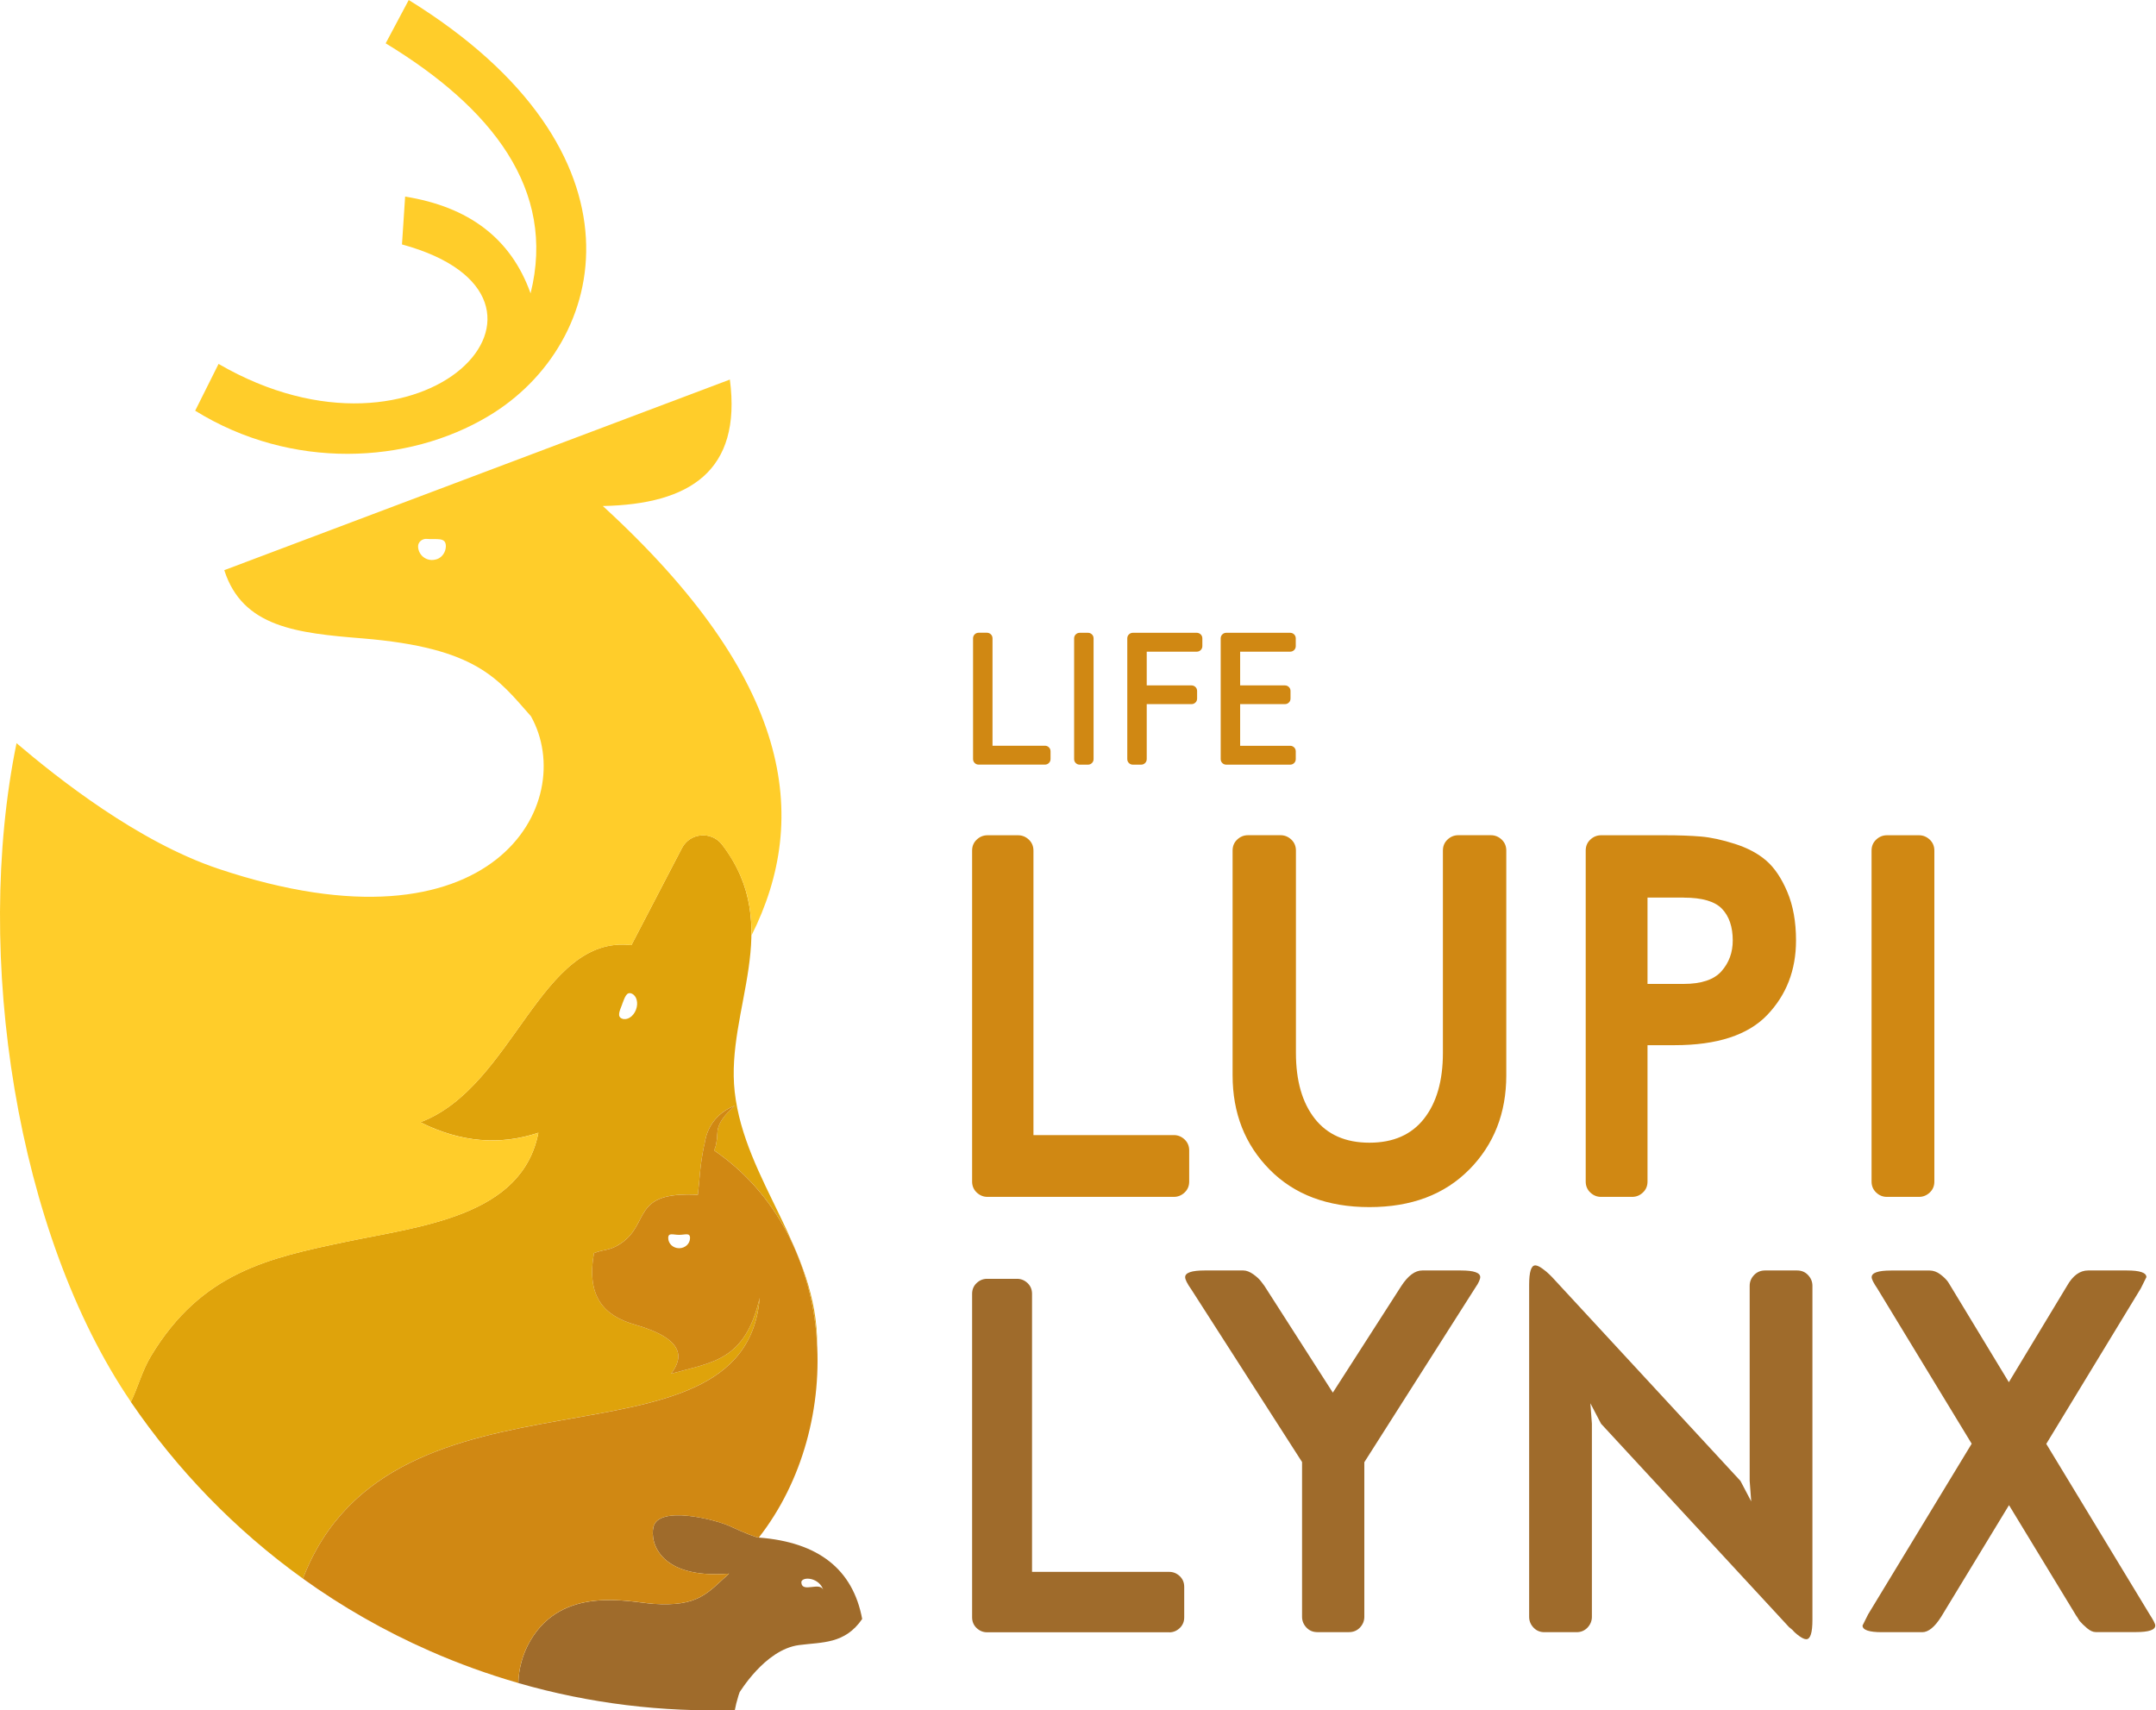 <svg width="542" height="430" viewBox="0 0 542 430" fill="none" xmlns="http://www.w3.org/2000/svg">
<g clip-path="url(#clip0_14_4)">
<g clip-path="url(#clip1_14_4)">
<path d="M295.078 300.909H248.243C247.215 300.909 246.319 300.54 245.542 299.815C244.777 299.089 244.382 298.166 244.382 297.059V213.846C244.382 212.738 244.764 211.815 245.542 211.09C246.306 210.365 247.215 209.995 248.243 209.995H255.939C256.967 209.995 257.863 210.365 258.641 211.09C259.405 211.815 259.8 212.738 259.8 213.846V285.375H295.092C296.12 285.375 297.016 285.744 297.793 286.469C298.558 287.194 298.953 288.118 298.953 289.225V297.059C298.953 298.166 298.571 299.089 297.793 299.815C297.029 300.54 296.12 300.909 295.092 300.909H295.078ZM369.351 294.039C363.144 300.329 354.789 303.481 344.26 303.481C333.73 303.481 325.375 300.329 319.168 294.039C312.961 287.748 309.864 279.849 309.864 270.341V213.833C309.864 212.725 310.247 211.802 311.024 211.077C311.788 210.352 312.698 209.982 313.713 209.982H321.923C322.95 209.982 323.847 210.352 324.624 211.077C325.388 211.802 325.784 212.725 325.784 213.833V264.684C325.784 271.699 327.365 277.225 330.528 281.247C333.691 285.269 338.264 287.287 344.26 287.287C350.256 287.287 354.829 285.282 357.991 281.247C361.154 277.225 362.736 271.699 362.736 264.684V213.833C362.736 212.725 363.118 211.802 363.895 211.077C364.66 210.352 365.569 209.982 366.597 209.982H374.807C375.835 209.982 376.731 210.352 377.508 211.077C378.273 211.802 378.668 212.725 378.668 213.833V270.341C378.668 279.849 375.571 287.735 369.364 294.039H369.351ZM410.309 300.909H402.481C401.453 300.909 400.557 300.54 399.793 299.815C399.028 299.089 398.633 298.166 398.633 297.059V213.846C398.633 212.738 399.015 211.815 399.793 211.09C400.557 210.365 401.466 209.995 402.481 209.995H418.651C422.077 209.995 425.042 210.101 427.572 210.312C430.089 210.523 432.962 211.143 436.165 212.171C439.367 213.2 442.003 214.611 444.058 216.405C446.114 218.198 447.867 220.809 449.316 224.238C450.766 227.667 451.504 231.728 451.504 236.436C451.504 243.887 449.092 250.138 444.256 255.189C439.42 260.239 431.658 262.771 420.97 262.771H414.17V297.059C414.17 298.166 413.788 299.089 413.01 299.815C412.246 300.54 411.337 300.909 410.309 300.909ZM423.276 225.662H414.17V247.369H423.276C427.717 247.369 430.893 246.3 432.778 244.164C434.662 242.028 435.598 239.456 435.598 236.463C435.598 233.034 434.702 230.383 432.91 228.497C431.117 226.612 427.902 225.675 423.289 225.675L423.276 225.662ZM486.281 213.846V297.059C486.281 298.166 485.899 299.089 485.122 299.815C484.357 300.54 483.448 300.909 482.42 300.909H474.342C473.314 300.909 472.418 300.54 471.654 299.815C470.889 299.089 470.494 298.166 470.494 297.059V213.846C470.494 212.738 470.876 211.815 471.654 211.09C472.418 210.365 473.327 209.995 474.342 209.995H482.42C483.448 209.995 484.344 210.365 485.122 211.09C485.886 211.815 486.281 212.738 486.281 213.846Z" fill="#D08813"/>
<path d="M293.932 410.378H248.151C247.149 410.378 246.266 410.022 245.515 409.31C244.764 408.598 244.382 407.701 244.382 406.606V325.28C244.382 324.198 244.764 323.289 245.515 322.576C246.266 321.864 247.149 321.508 248.151 321.508H255.676C256.677 321.508 257.56 321.864 258.311 322.576C259.062 323.289 259.445 324.185 259.445 325.28V395.186H293.932C294.934 395.186 295.816 395.542 296.568 396.254C297.319 396.966 297.701 397.863 297.701 398.958V406.62C297.701 407.714 297.319 408.611 296.568 409.323C295.816 410.035 294.934 410.391 293.932 410.391V410.378ZM342.981 367.572V406.475C342.981 407.503 342.612 408.4 341.888 409.178C341.163 409.943 340.24 410.338 339.133 410.338H331.174C330.067 410.338 329.144 409.956 328.419 409.178C327.695 408.413 327.326 407.503 327.326 406.475V367.572L299.48 324.172C298.452 322.721 297.938 321.693 297.938 321.086C297.938 319.979 299.559 319.411 302.814 319.411H312.579C313.343 319.411 314.187 319.741 315.083 320.374C315.979 321.02 316.638 321.64 317.073 322.234L317.85 323.262L335.061 350.125L352.285 323.302C353.985 320.704 355.738 319.411 357.53 319.411H367.256C370.497 319.411 372.118 319.965 372.118 321.086C372.118 321.35 372.013 321.706 371.802 322.181C371.591 322.656 371.354 323.064 371.104 323.394L370.761 323.935L343.008 367.572H342.981ZM449.844 409.178L402.494 357.945L399.806 352.802L400.188 357.945V406.488C400.188 407.516 399.819 408.413 399.094 409.191C398.369 409.956 397.447 410.352 396.34 410.352H388.262C387.155 410.352 386.232 409.969 385.507 409.191C384.783 408.426 384.414 407.516 384.414 406.488V323.012C384.414 319.754 384.928 318.132 385.956 318.132C386.377 318.132 386.957 318.383 387.682 318.897C388.407 319.411 389.026 319.926 389.54 320.44L390.186 321.086L437.535 372.319L440.237 377.462L439.854 372.319V323.262C439.854 322.234 440.223 321.337 440.948 320.572C441.673 319.807 442.596 319.411 443.703 319.411H451.781C452.888 319.411 453.81 319.794 454.535 320.572C455.26 321.337 455.629 322.247 455.629 323.262V407.239C455.629 410.497 455.115 412.119 454.087 412.119C453.652 412.119 453.085 411.868 452.361 411.354C451.636 410.84 451.056 410.325 450.634 409.811L449.87 409.165L449.844 409.178ZM522.073 406.422L505.047 378.412L487.981 406.501C486.36 409.059 484.779 410.352 483.237 410.352H473.103C469.848 410.352 468.227 409.798 468.227 408.677L469.637 405.855L495.664 362.969L471.93 323.922C470.995 322.55 470.52 321.614 470.52 321.099C470.52 319.992 472.141 319.425 475.383 319.425H485.109C486.044 319.425 486.94 319.754 487.797 320.4C488.653 321.047 489.286 321.68 489.721 322.286L490.393 323.381L505.008 347.501L519.649 323.249C521.098 320.691 522.864 319.411 524.92 319.411H534.698C537.953 319.411 539.587 319.965 539.587 321.086L538.177 323.922L514.417 363.009L540.404 405.881C541.34 407.319 541.814 408.255 541.814 408.677C541.814 409.785 540.194 410.325 536.952 410.325H526.857C526.172 410.325 525.447 410.009 524.683 409.363C523.918 408.716 523.273 408.097 522.772 407.503L522.1 406.409L522.073 406.422Z" fill="#9F6B2B"/>
<path d="M249.508 160.503V187.485H262.686C263.068 187.485 263.398 187.617 263.674 187.88C263.951 188.144 264.096 188.487 264.096 188.896V190.821C264.096 191.23 263.951 191.573 263.674 191.837C263.398 192.1 263.068 192.232 262.686 192.232H246.029C245.647 192.232 245.317 192.1 245.04 191.837C244.764 191.573 244.619 191.23 244.619 190.821V160.49C244.619 160.081 244.764 159.739 245.04 159.475C245.317 159.211 245.647 159.079 246.029 159.079H248.098C248.48 159.079 248.809 159.211 249.086 159.475C249.363 159.739 249.508 160.081 249.508 160.49V160.503ZM274.915 160.503V190.834C274.915 191.243 274.77 191.586 274.494 191.85C274.217 192.114 273.874 192.245 273.505 192.245H271.436C271.054 192.245 270.725 192.114 270.448 191.85C270.171 191.586 270.026 191.243 270.026 190.834V160.503C270.026 160.095 270.171 159.752 270.448 159.488C270.725 159.224 271.054 159.092 271.436 159.092H273.505C273.874 159.092 274.217 159.224 274.494 159.488C274.77 159.752 274.915 160.095 274.915 160.503ZM288.278 177.04V190.834C288.278 191.243 288.133 191.586 287.856 191.85C287.58 192.114 287.25 192.245 286.868 192.245H284.799C284.417 192.245 284.087 192.114 283.811 191.85C283.534 191.586 283.389 191.243 283.389 190.834V160.503C283.389 160.095 283.534 159.752 283.811 159.488C284.087 159.224 284.417 159.092 284.799 159.092H300.85C301.219 159.092 301.549 159.224 301.839 159.488C302.115 159.752 302.26 160.095 302.26 160.503V162.429C302.26 162.838 302.115 163.181 301.839 163.444C301.562 163.708 301.232 163.84 300.85 163.84H288.278V172.319H299.532C299.915 172.319 300.244 172.451 300.521 172.715C300.797 172.979 300.942 173.322 300.942 173.73V175.616C300.942 176.025 300.797 176.368 300.521 176.632C300.244 176.895 299.915 177.027 299.532 177.027H288.278V177.04ZM311.762 187.498H324.334C324.716 187.498 325.045 187.63 325.322 187.894C325.599 188.157 325.744 188.5 325.744 188.909V190.834C325.744 191.243 325.599 191.586 325.322 191.85C325.045 192.114 324.716 192.245 324.334 192.245H308.283C307.901 192.245 307.571 192.114 307.294 191.85C307.018 191.586 306.873 191.243 306.873 190.834V160.503C306.873 160.095 307.018 159.752 307.294 159.488C307.571 159.224 307.901 159.092 308.283 159.092H324.334C324.716 159.092 325.045 159.224 325.322 159.488C325.599 159.752 325.744 160.095 325.744 160.503V162.429C325.744 162.838 325.599 163.181 325.322 163.444C325.045 163.708 324.716 163.84 324.334 163.84H311.762V172.319H323.016C323.398 172.319 323.728 172.451 324.004 172.715C324.281 172.979 324.426 173.322 324.426 173.73V175.616C324.426 176.025 324.281 176.368 324.004 176.632C323.728 176.895 323.398 177.027 323.016 177.027H311.762V187.485V187.498Z" fill="#D08813"/>
<path fill-rule="evenodd" clip-rule="evenodd" d="M190.984 326.269C187.267 342.226 179.136 342.41 168.699 345.377C171.757 341.368 172.244 336.674 159.712 333.06C151.91 330.818 147.364 326.137 149.314 315.046C152.2 313.939 153.254 314.493 155.982 312.673C163.665 307.569 158.486 299.485 175.433 300.382C175.974 295.977 175.855 293.538 177.054 287.735C177.067 287.735 177.081 287.748 177.094 287.762C177.41 285.203 178.754 280.535 184.368 278.109C185.857 277.462 180.494 280.772 180.349 284.702C180.27 287.05 179.927 288.421 179.492 289.199C196.044 300.514 204.399 318.989 205.427 338.058C205.532 314.031 187.215 296.848 184.698 274.495C182.378 253.725 197.375 233.113 181.548 212.383C178.873 208.875 173.457 209.323 171.427 213.24L158.736 237.61C135.82 234.92 129.217 273.256 105.668 282.144C115.828 287.234 125.699 287.999 135.345 284.781C131.273 305.881 105.655 308.268 86.718 312.251C67.504 316.299 50.688 319.873 37.998 340.854C35.731 344.599 34.677 348.78 32.898 352.459C44.534 369.51 59.056 384.597 76.148 396.874C98.631 338.493 187.149 372.926 190.984 326.256V326.269ZM156.404 252.459C157.076 250.718 157.511 249.268 158.789 249.795C160.054 250.31 160.542 252.143 159.87 253.883C159.198 255.624 157.616 256.6 156.351 256.086C155.086 255.571 155.745 254.2 156.417 252.472L156.404 252.459Z" fill="#DFA30B"/>
<path fill-rule="evenodd" clip-rule="evenodd" d="M185.935 425.412C185.79 425.821 192.155 414.756 200.84 413.596C206.717 412.818 212.384 413.385 216.746 407.029C214.413 394.54 205.755 387.722 190.772 386.562C189.937 386.5 187.49 385.537 183.431 383.674C179.821 382.012 165.522 378.372 164.257 383.937C163.374 387.814 165.865 397.019 183.26 395.635C177.791 400.554 175.564 404.009 164.165 403.217C158.248 402.809 141.38 398.47 133.249 412.62C131.377 415.877 130.402 419.504 130.31 423.143C148.259 428.313 166.576 430.489 184.736 429.909C184.934 428.827 185.21 427.733 185.54 426.665C185.593 426.427 185.724 426.018 185.948 425.412H185.935ZM207.02 399.934C206.335 397.336 201.499 400.778 201.446 397.718C201.762 396.241 206.137 396.61 207.02 399.934Z" fill="#9F6B2B"/>
<path fill-rule="evenodd" clip-rule="evenodd" d="M102.755 0L96.957 10.893C123.629 27.087 139.904 47.659 133.381 73.757C128.439 59.858 117.739 51.971 101.846 49.426L101.055 61.453C150.104 74.825 106.827 121.614 54.944 91.494L49.067 103.257C73.302 118.264 102.584 116.695 122.72 104.655C153.241 86.522 164.363 38.072 102.768 0.013L102.755 0Z" fill="#FFCD2A"/>
<path fill-rule="evenodd" clip-rule="evenodd" d="M37.998 340.868C50.688 319.9 67.504 316.313 86.718 312.264C105.655 308.282 131.26 305.895 135.345 284.795C125.712 288.026 115.828 287.261 105.668 282.157C129.217 273.269 135.82 234.933 158.736 237.624L171.427 213.253C173.47 209.337 178.873 208.888 181.548 212.396C181.64 212.515 181.719 212.633 181.798 212.752C181.825 212.792 181.864 212.831 181.891 212.871C182.246 213.346 182.576 213.82 182.892 214.282C182.971 214.401 183.037 214.506 183.116 214.625C183.419 215.086 183.709 215.548 183.986 215.996C184.118 216.207 184.236 216.418 184.355 216.629C184.579 217.012 184.79 217.394 184.987 217.79C185.093 217.987 185.198 218.185 185.304 218.383C185.567 218.911 185.805 219.425 186.042 219.952C186.147 220.19 186.239 220.44 186.345 220.678C186.477 220.994 186.608 221.324 186.727 221.64C186.832 221.917 186.925 222.181 187.017 222.458C187.122 222.761 187.215 223.078 187.32 223.381C187.465 223.869 187.61 224.344 187.742 224.832C187.808 225.082 187.874 225.333 187.926 225.57C188.005 225.9 188.071 226.243 188.15 226.572C188.19 226.77 188.229 226.981 188.269 227.179C188.493 228.392 188.664 229.619 188.77 230.832C188.77 230.924 188.783 231.017 188.796 231.122C188.836 231.557 188.862 231.979 188.875 232.414C188.915 233.338 188.928 234.261 188.915 235.197C203.859 205.42 199.101 170.75 151.541 127.219C173.338 126.784 186.503 118.475 183.485 95.424L56.381 143.347C60.98 157.748 74.725 159.172 91.172 160.504C119.9 162.877 125.132 170.645 133.474 180.074C145.558 201.688 124.328 241.685 54.905 218.423C34.703 211.658 14.461 195.622 4.156 186.839C-6.769 240.208 4.195 310.365 32.924 352.459C32.924 352.459 32.95 352.433 32.95 352.42C34.703 348.74 35.757 344.586 38.024 340.854L37.998 340.868ZM109.819 140.578C107.42 141.408 105.18 139.694 105.101 137.426C105.062 136.278 106.142 135.382 107.289 135.487C109.753 135.711 112.072 134.947 112.086 137.294C112.086 138.745 111.189 140.116 109.832 140.591L109.819 140.578Z" fill="#FFCD2A"/>
<path fill-rule="evenodd" clip-rule="evenodd" d="M164.152 403.217C175.551 403.995 177.779 400.553 183.248 395.634C165.852 397.019 163.362 387.814 164.245 383.937C165.51 378.372 179.808 382.025 183.419 383.673C187.478 385.528 189.925 386.491 190.759 386.562C212.806 358.393 211.054 310.787 179.492 289.212C179.927 288.447 180.256 287.076 180.348 284.715C180.493 280.772 185.857 277.475 184.368 278.122C178.754 280.548 177.41 285.216 177.093 287.775C177.08 287.775 177.067 287.762 177.054 287.748C175.855 293.551 175.973 295.991 175.433 300.395C158.486 299.498 163.665 307.582 155.982 312.686C153.254 314.492 152.2 313.952 149.314 315.046C147.363 326.137 151.91 330.818 159.711 333.06C172.257 336.674 171.756 341.368 168.699 345.377C179.123 342.41 187.267 342.226 190.983 326.269C187.148 372.939 98.63 338.507 76.148 396.887C85.939 403.916 96.561 410.022 107.987 415.046C115.327 418.277 122.786 420.967 130.311 423.13C130.39 419.49 131.365 415.864 133.249 412.607C141.38 398.457 158.248 402.795 164.165 403.204L164.152 403.217ZM170.728 313.82C169.213 313.82 167.987 312.673 167.987 311.248C167.987 309.824 169.213 310.457 170.728 310.457C172.244 310.457 173.469 309.824 173.469 311.248C173.469 312.673 172.244 313.82 170.728 313.82Z" fill="#D08813"/>
</g>
</g>
<defs>
<clipPath id="clip0_14_4">
<rect width="541.814" height="430" fill="white"/>
</clipPath>
<clipPath id="clip1_14_4">
<rect width="541.814" height="430" fill="white"/>
</clipPath>
</defs>
</svg>

